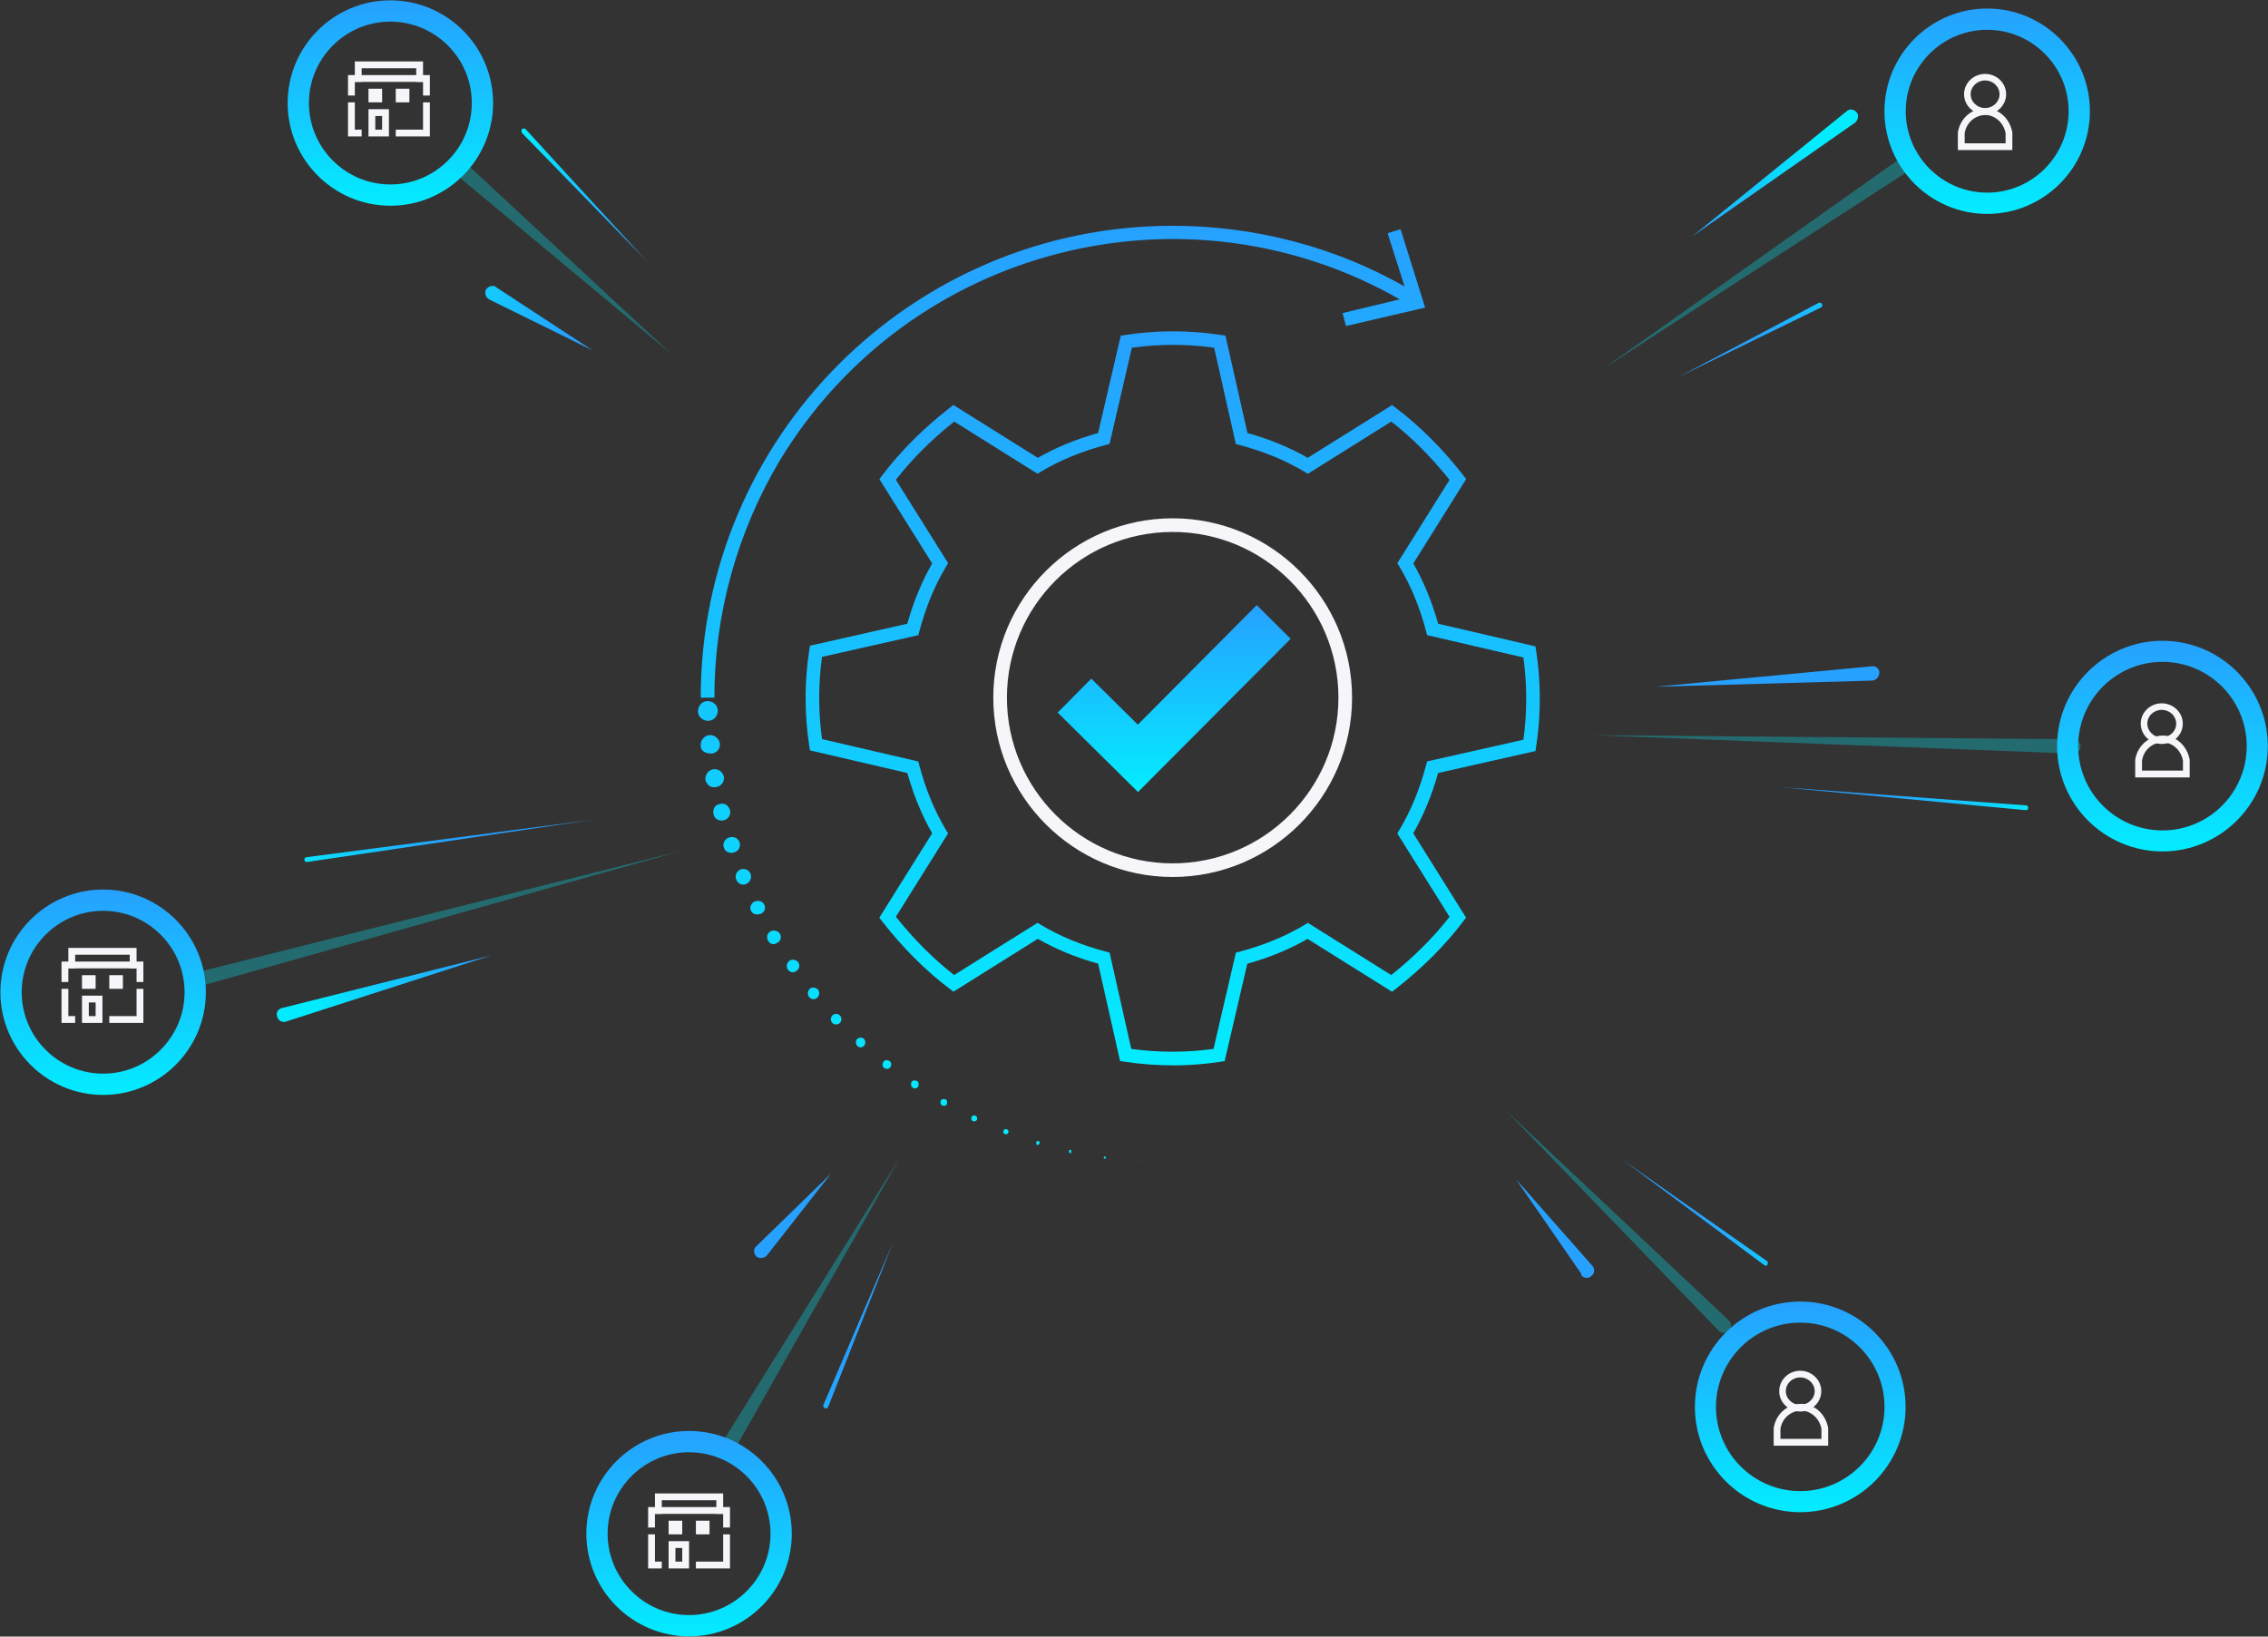<?xml version="1.0" encoding="UTF-8"?>
<svg id="Layer_1" xmlns="http://www.w3.org/2000/svg" xmlns:xlink="http://www.w3.org/1999/xlink" version="1.1" viewBox="0 0 332.5 240">
  <rect x="0" y="0" width="332.5" height="240" fill="#333333" stroke="none"/>
  <!-- Generator: Adobe Illustrator 30.0.0, SVG Export Plug-In . SVG Version: 2.1.1 Build 123)  -->
  <defs>
    <style>
      .st0 {
        fill: none;
      }

      .st1 {
        fill: url(#Gradients_1);
      }

      .st2 {
        fill: url(#Gradients_11);
      }

      .st3 {
        fill: url(#Gradients_18);
      }

      .st4 {
        fill: url(#Gradients_17);
      }

      .st5 {
        fill: url(#Gradients_15);
      }

      .st6 {
        fill: url(#Gradients_14);
      }

      .st7 {
        fill: url(#Gradients_13);
      }

      .st8 {
        fill: url(#Gradients_12);
      }

      .st9 {
        fill: url(#Gradients_16);
      }

      .st10 {
        fill: #f5f5fa;
      }

      .st11 {
        fill: url(#radial-gradient);
      }

      .st12 {
        fill: #03ecff;
        opacity: .3;
      }
    </style>
    <linearGradient id="Gradients_1" data-name="Gradients 1" x1="171.92" y1="48.59" x2="171.92" y2="156.23" gradientUnits="userSpaceOnUse">
      <stop offset="0" stop-color="#26a1ff"/>
      <stop offset="1" stop-color="#03ecff"/>
    </linearGradient>
    <linearGradient id="Gradients_11" data-name="Gradients 1" x1="155.63" y1="33.11" x2="155.63" y2="170.41" xlink:href="#Gradients_1"/>
    <linearGradient id="Gradients_12" data-name="Gradients 1" x1="172.13" y1="88.74" x2="172.13" y2="116.15" xlink:href="#Gradients_1"/>
    <linearGradient id="Gradients_13" data-name="Gradients 1" x1="291.33" y1="1.25" x2="291.33" y2="31.37" xlink:href="#Gradients_1"/>
    <linearGradient id="Gradients_14" data-name="Gradients 1" x1="317.02" y1="93.97" x2="317.02" y2="124.86" xlink:href="#Gradients_1"/>
    <linearGradient id="Gradients_15" data-name="Gradients 1" x1="263.93" y1="190.87" x2="263.93" y2="221.76" xlink:href="#Gradients_1"/>
    <linearGradient id="Gradients_16" data-name="Gradients 1" x1="57.23" y1=".05" x2="57.23" y2="30.17" xlink:href="#Gradients_1"/>
    <linearGradient id="Gradients_17" data-name="Gradients 1" x1="101.02" y1="209.85" x2="101.02" y2="239.97" xlink:href="#Gradients_1"/>
    <linearGradient id="Gradients_18" data-name="Gradients 1" x1="15.12" y1="130.45" x2="15.13" y2="160.57" xlink:href="#Gradients_1"/>
    <radialGradient id="radial-gradient" cx="170.15" cy="109.09" fx="170.15" fy="109.09" r="129.92" gradientUnits="userSpaceOnUse">
      <stop offset=".81" stop-color="#26a1ff"/>
      <stop offset="1" stop-color="#03ecff"/>
    </radialGradient>
  </defs>
  <path class="st1" d="M171.88,156.23c-2.36,0-4.71-.18-7-.53l-.67-.1-3.22-14.28c-3.24-.9-6.21-2.13-8.84-3.64l-12.37,7.75-.55-.42c-3.55-2.68-6.87-6.01-9.89-9.88l-.43-.55,7.75-12.38c-1.51-2.63-2.73-5.6-3.64-8.84l-14.28-3.32-.1-.67c-.71-4.58-.71-9.43,0-14.01l.1-.67,14.28-3.22c.9-3.24,2.13-6.21,3.64-8.84l-7.74-12.37.42-.55c2.68-3.54,6.01-6.87,9.88-9.89l.55-.43,12.38,7.75c2.63-1.51,5.6-2.73,8.84-3.64l3.32-14.28.67-.1c4.58-.71,9.43-.71,14.01,0l.67.1,3.22,14.28c3.24.9,6.21,2.13,8.84,3.64l12.37-7.74.55.42c3.55,2.69,6.87,6.01,9.88,9.88l.43.55-7.75,12.38c1.51,2.63,2.73,5.6,3.64,8.84l14.27,3.32.1.67c.71,4.58.71,9.43,0,14.01l-.1.67-14.28,3.22c-.91,3.24-2.13,6.21-3.64,8.84l7.74,12.37-.42.55c-2.68,3.55-6.01,6.87-9.88,9.89l-.55.43-12.38-7.75c-2.63,1.51-5.6,2.74-8.84,3.64l-3.32,14.28-.67.1c-2.29.36-4.65.53-7,.53ZM165.85,153.82c3.96.55,8.1.55,12.06,0l3.28-14.12.58-.15c3.51-.93,6.69-2.24,9.44-3.89l.53-.32,12.22,7.65c3.3-2.63,6.18-5.5,8.55-8.54l-7.66-12.23.32-.53c1.65-2.75,2.96-5.93,3.89-9.44l.16-.59,14.12-3.18c.55-3.96.55-8.1,0-12.06l-14.12-3.28-.15-.58c-.93-3.51-2.24-6.69-3.89-9.44l-.32-.53,7.65-12.22c-2.63-3.3-5.5-6.18-8.54-8.55l-12.23,7.66-.53-.32c-2.75-1.65-5.93-2.96-9.44-3.89l-.59-.16-3.18-14.12c-3.96-.55-8.1-.55-12.06,0l-3.28,14.12-.58.15c-3.51.93-6.69,2.24-9.44,3.89l-.53.32-12.22-7.65c-3.31,2.63-6.18,5.5-8.55,8.54l7.66,12.23-.32.53c-1.65,2.75-2.96,5.93-3.89,9.44l-.16.59-14.12,3.18c-.55,3.96-.55,8.1,0,12.06l14.12,3.28.15.58c.93,3.51,2.24,6.69,3.89,9.44l.32.53-7.65,12.22c2.63,3.3,5.5,6.18,8.54,8.55l12.23-7.66.53.32c2.75,1.65,5.93,2.96,9.44,3.89l.59.16,3.18,14.12Z"/>
  <path class="st10" d="M171.92,128.61c-14.5,0-26.3-11.8-26.3-26.3s11.8-26.3,26.3-26.3,26.3,11.8,26.3,26.3-11.8,26.3-26.3,26.3ZM171.92,78.01c-13.4,0-24.3,10.9-24.3,24.3s10.9,24.3,24.3,24.3,24.3-10.9,24.3-24.3-10.9-24.3-24.3-24.3Z"/>
  <path class="st2" d="M114.33,136.91c.3.5.1,1.1-.3,1.3-.5.4-1.1.3-1.4-.2s-.2-1.1.3-1.4,1.1-.1,1.4.3ZM110.62,132.21c-.5.2-.8.9-.5,1.4s.8.6,1.4.4c.6-.2.8-.9.5-1.4-.3-.5-.9-.6-1.4-.4ZM110.03,128.11c-.3-.6-.9-.8-1.5-.6-.6.3-.8.9-.6,1.5.3.6.9.9,1.5.6.6-.3.8-.9.6-1.5ZM115.72,140.91c-.4.3-.5.9-.2,1.3.3.4.8.5,1.2.2.5-.3.6-.9.3-1.3-.3-.4-.9-.5-1.3-.2ZM105.53,109.01c-.1-.7-.8-1.3-1.6-1.2-.7.1-1.3.8-1.2,1.6,0,.7.7,1.1,1.5,1.1s1.4-.7,1.3-1.5ZM103.83,105.71c.8,0,1.4-.7,1.4-1.5s-.7-1.4-1.5-1.4-1.4.7-1.4,1.5.7,1.4,1.5,1.4ZM122.03,148.91c-.3.3-.3.8,0,1.1.3.3.8.3,1.1,0s.3-.8,0-1.1c-.3-.3-.8-.3-1.1,0ZM107.02,118.81c-.2-.7-.8-1.1-1.5-.9-.7.1-1.1.8-.9,1.5.1.7.8,1,1.4.9.7-.1,1.2-.8,1-1.5ZM105.03,115.41c.7-.1,1.2-.8,1.1-1.5-.2-.8-.9-1.2-1.6-1.1-.8.2-1.2.9-1.1,1.6.2.7.8,1.2,1.6,1ZM108.42,123.51c-.2-.6-.9-.9-1.5-.7-.7.2-1,.9-.8,1.5s.8.9,1.5.7,1-.9.8-1.5ZM118.72,145.01c-.3.3-.4.8-.1,1.2.3.4.9.4,1.2.1.3-.3.4-.8.1-1.2-.3-.3-.9-.4-1.2-.1ZM156.92,168.61c-.1,0-.2.1-.2.2,0,.2.1.3.2.3s.2-.1.1-.2c.1-.2,0-.3-.1-.3ZM152.22,167.31c-.1,0-.3.1-.3.2,0,.2,0,.4.2.4.1,0,.3-.2.3-.3s-.1-.3-.2-.3ZM162.02,169.61c-.1,0-.2,0-.2.1s0,.2.1.2.2,0,.2-.1,0-.2-.1-.2ZM205.33,33.61l-1.9.6,2.49,7.8c-10.3-5.85-22.05-8.9-33.99-8.9-38.2,0-69.2,31-69.2,69.2h2c0-12.2,3.3-24.2,9.6-34.8,18.92-31.23,59.28-41.67,90.88-23.61l-8.38,2.01.5,1.9,11.6-2.7-3.6-11.5ZM125.62,152.41c-.2.3-.2.7.1,1s.8.2,1-.1c.2-.3.2-.7-.1-1-.3-.2-.7-.2-1,.1ZM166.92,170.31s-.1,0,0,.1c.1-.1,0-.1,0-.1ZM129.52,155.71c-.2.3-.2.7.1.9.3.2.7.2.9-.1.2-.3.2-.7-.1-.9-.3-.2-.7-.2-.9.1ZM134.42,158.51c-.3-.1-.7-.1-.8.2-.1.3-.1.6.2.8.2.2.7.1.8-.2.1-.3.1-.6-.2-.8ZM143.03,163.61c-.3-.1-.5,0-.6.2-.1.3,0,.5.2.6.2.1.5,0,.6-.2.1-.2,0-.5-.2-.6ZM147.62,165.61c-.2-.1-.4,0-.5.2-.1.2,0,.4.2.5s.4,0,.5-.2c.1-.2,0-.4-.2-.5ZM138.62,161.21c-.3-.1-.6,0-.7.2-.1.3,0,.6.2.7.2.1.6.1.7-.2.1-.3,0-.6-.2-.7Z"/>
  <polygon class="st8" points="166.84 116.15 155.06 104.5 159.99 99.52 166.81 106.27 184.24 88.74 189.21 93.68 166.84 116.15"/>
  <path class="st12" d="M100.12,124.71l-71.1,20c-.6.2-1.1-.2-1.3-.7-.2-.6.2-1.1.7-1.3h0l71.7-18Z"/>
  <path class="st12" d="M98.42,51.91l-30.7-25.6c-.4-.4-.5-1-.2-1.5.4-.4,1-.5,1.5-.2h0l29.4,27.3Z"/>
  <path class="st12" d="M132.03,169.61l-23.9,42.2c-.3.5-.9.7-1.4.4s-.7-.9-.4-1.4h0l25.7-41.2Z"/>
  <path class="st12" d="M235.12,54.01l42.8-30.3c.5-.4,1.1-.3,1.5.2s.3,1.1-.2,1.5c0,0-.1,0-.1.1h0l-44,28.5Z"/>
  <path class="st12" d="M233.52,107.81l70.5.6c.6,0,1,.5,1,1.1s-.5,1-1.1,1h0l-70.4-2.7Z"/>
  <path class="st12" d="M220.83,162.91l32.6,30.7c.4.4.5,1,.1,1.5-.4.4-1,.5-1.5.1h0l-31.2-32.3Z"/>
  <path class="st7" d="M291.33,31.37c-8.3,0-15.06-6.76-15.06-15.06s6.76-15.06,15.06-15.06,15.06,6.76,15.06,15.06-6.76,15.06-15.06,15.06ZM291.33,4.37c-6.58,0-11.94,5.36-11.94,11.94s5.36,11.94,11.94,11.94,11.94-5.36,11.94-11.94-5.36-11.94-11.94-11.94Z"/>
  <path class="st6" d="M317.03,124.86c-8.52,0-15.45-6.93-15.45-15.45s6.93-15.44,15.45-15.44,15.44,6.93,15.44,15.44-6.93,15.45-15.44,15.45ZM317.03,97.06c-6.81,0-12.36,5.54-12.36,12.36s5.54,12.36,12.36,12.36,12.35-5.54,12.35-12.36-5.54-12.36-12.35-12.36Z"/>
  <path class="st5" d="M263.92,221.76c-8.52,0-15.44-6.93-15.44-15.44s6.93-15.45,15.44-15.45,15.45,6.93,15.45,15.45-6.93,15.44-15.45,15.44ZM263.92,193.96c-6.81,0-12.35,5.54-12.35,12.36s5.54,12.35,12.35,12.35,12.36-5.54,12.36-12.35-5.54-12.36-12.36-12.36Z"/>
  <path class="st9" d="M57.23,30.17c-8.3,0-15.06-6.76-15.06-15.06S48.92.05,57.23.05s15.06,6.76,15.06,15.06-6.76,15.06-15.06,15.06ZM57.23,3.17c-6.58,0-11.94,5.36-11.94,11.94s5.36,11.94,11.94,11.94,11.94-5.36,11.94-11.94-5.36-11.94-11.94-11.94Z"/>
  <path class="st4" d="M101.02,239.97c-8.3,0-15.06-6.76-15.06-15.06s6.76-15.06,15.06-15.06,15.06,6.76,15.06,15.06-6.76,15.06-15.06,15.06ZM101.02,212.97c-6.58,0-11.94,5.36-11.94,11.94s5.36,11.94,11.94,11.94,11.94-5.36,11.94-11.94-5.36-11.94-11.94-11.94Z"/>
  <path class="st3" d="M15.12,160.57c-8.3,0-15.06-6.76-15.06-15.06s6.76-15.06,15.06-15.06,15.06,6.76,15.06,15.06-6.76,15.06-15.06,15.06ZM15.12,133.57c-6.58,0-11.94,5.36-11.94,11.94s5.36,11.94,11.94,11.94,11.94-5.36,11.94-11.94-5.36-11.94-11.94-11.94Z"/>
  <path class="st10" d="M263.92,207c-1.7,0-3.08-1.34-3.08-2.99s1.38-2.99,3.08-2.99,3.09,1.34,3.09,2.99-1.38,2.99-3.09,2.99ZM263.92,202c-1.17,0-2.11.9-2.11,2.01s.95,2.01,2.11,2.01,2.12-.9,2.12-2.01-.95-2.01-2.12-2.01Z"/>
  <path class="st10" d="M268.03,212.01h-8v-2.57c.17-1.13.75-2.11,1.64-2.77.87-.64,1.98-.91,3.04-.75,1.71.34,2.97,1.68,3.31,3.5v2.59ZM261.03,211.01h6v-1.5c-.26-1.32-1.22-2.35-2.5-2.61-.78-.12-1.61.08-2.27.57-.67.49-1.11,1.23-1.24,2.08v1.46Z"/>
  <path class="st11" d="M86.92,51.41l-15.2-7.5c-.5-.3-.7-.9-.5-1.4.3-.5.9-.7,1.4-.5h0s.1,0,.1.1l14.2,9.3ZM231.83,186.81l-9.6-13.9,11.2,12.7c.4.4.4,1.1-.1,1.5-.4.4-1.1.4-1.5-.1h0v-.2ZM258.62,185.51l-20.7-15.4,21.1,14.8c.2.1.2.4.1.5,0,.2-.3.3-.5.1h0ZM120.72,206.01l10.2-23.8-9.5,24.1c-.1.2-.3.3-.5.2s-.3-.3-.2-.5h0ZM271.93,18.01l-23.9,16.7,22.7-18.4c.4-.4,1.1-.3,1.5.2.3.4.2,1.1-.3,1.5.1-.1.1,0,0,0ZM72.03,140.11l-30.1,9.7c-.5.2-1.1-.1-1.3-.7s.1-1.1.7-1.3h.1l30.6-7.7ZM274.52,99.81l-31.8.9,31.7-3c.6-.1,1.1.4,1.1.9,0,.6-.4,1.1-1,1.2h0ZM86.92,120.21l-41.9,6.2c-.2,0-.4-.1-.4-.3s.1-.4.3-.4h0l42-5.5ZM266.93,45.11l-20.9,10.2,20.6-10.9c.2-.1.4,0,.5.2.1.2,0,.4-.2.5h0ZM297.02,118.81l-36.3-3.4,36.3,2.7c.2,0,.4.2.3.4,0,.2-.1.3-.3.3h0ZM121.83,172.11l-9.4,12c-.4.4-1,.5-1.5.2-.4-.4-.5-1-.2-1.4l.1-.1,11-10.7ZM94.83,38.31l-18.3-18.8c-.1-.2-.1-.4,0-.6.2-.1.4-.1.5,0h0l17.8,19.4Z"/>
  <polygon class="st10" points="107.02 224.01 106.02 224.01 106.02 222.01 96.02 222.01 96.02 224.01 95.02 224.01 95.02 221.01 107.02 221.01 107.02 224.01"/>
  <polygon class="st10" points="106.02 222.01 105.02 222.01 105.02 220.01 97.02 220.01 97.02 222.01 96.02 222.01 96.02 219.01 106.02 219.01 106.02 222.01"/>
  <polygon class="st10" points="97.02 230.01 95.02 230.01 95.02 225.01 96.02 225.01 96.02 229.01 97.02 229.01 97.02 230.01"/>
  <polygon class="st10" points="107.02 230.01 102.02 230.01 102.02 229.01 106.02 229.01 106.02 225.01 107.02 225.01 107.02 230.01"/>
  <path class="st10" d="M101.02,230.01h-3v-4h3v4ZM99.02,229.01h1v-2h-1v2Z"/>
  <g>
    <rect class="st0" x="98.02" y="223.01" width="2" height="2"/>
    <rect class="st10" x="98.02" y="223.01" width="2" height="2"/>
  </g>
  <g>
    <rect class="st0" x="102.02" y="223.01" width="2" height="2"/>
    <rect class="st10" x="102.02" y="223.01" width="2" height="2"/>
  </g>
  <polygon class="st10" points="21.02 144.01 20.02 144.01 20.02 142.01 10.02 142.01 10.02 144.01 9.02 144.01 9.02 141.01 21.02 141.01 21.02 144.01"/>
  <polygon class="st10" points="20.02 142.01 19.02 142.01 19.02 140.01 11.02 140.01 11.02 142.01 10.02 142.01 10.02 139.01 20.02 139.01 20.02 142.01"/>
  <polygon class="st10" points="11.02 150.01 9.02 150.01 9.02 145.01 10.02 145.01 10.02 149.01 11.02 149.01 11.02 150.01"/>
  <polygon class="st10" points="21.02 150.01 16.02 150.01 16.02 149.01 20.02 149.01 20.02 145.01 21.02 145.01 21.02 150.01"/>
  <path class="st10" d="M15.02,150.01h-3v-4h3v4ZM13.02,149.01h1v-2h-1v2Z"/>
  <g>
    <rect class="st0" x="12.02" y="143.01" width="2" height="2"/>
    <rect class="st10" x="12.02" y="143.01" width="2" height="2"/>
  </g>
  <g>
    <rect class="st0" x="16.02" y="143.01" width="2" height="2"/>
    <rect class="st10" x="16.02" y="143.01" width="2" height="2"/>
  </g>
  <polygon class="st10" points="63.02 14.01 62.02 14.01 62.02 12.01 52.02 12.01 52.02 14.01 51.02 14.01 51.02 11.01 63.02 11.01 63.02 14.01"/>
  <polygon class="st10" points="62.02 12.01 61.02 12.01 61.02 10.01 53.02 10.01 53.02 12.01 52.02 12.01 52.02 9.01 62.02 9.01 62.02 12.01"/>
  <polygon class="st10" points="53.02 20.01 51.02 20.01 51.02 15.01 52.02 15.01 52.02 19.01 53.02 19.01 53.02 20.01"/>
  <polygon class="st10" points="63.02 20.01 58.02 20.01 58.02 19.01 62.02 19.01 62.02 15.01 63.02 15.01 63.02 20.01"/>
  <path class="st10" d="M57.02,20.01h-3v-4h3v4ZM55.02,19.01h1v-2h-1v2Z"/>
  <g>
    <rect class="st0" x="54.02" y="13.01" width="2" height="2"/>
    <rect class="st10" x="54.02" y="13.01" width="2" height="2"/>
  </g>
  <g>
    <rect class="st0" x="58.02" y="13.01" width="2" height="2"/>
    <rect class="st10" x="58.02" y="13.01" width="2" height="2"/>
  </g>
  <path class="st10" d="M316.92,109.1c-1.7,0-3.08-1.34-3.08-2.98s1.38-2.98,3.08-2.98,3.09,1.34,3.09,2.98-1.38,2.98-3.09,2.98ZM316.92,104.1c-1.17,0-2.11.9-2.11,2.02s.95,2.02,2.11,2.02,2.12-.9,2.12-2.02-.95-2.02-2.12-2.02Z"/>
  <path class="st10" d="M321.03,114.01h-8v-2.57c.17-1.13.75-2.11,1.64-2.77.87-.64,1.98-.92,3.04-.75,1.71.34,2.97,1.68,3.31,3.5v2.59ZM314.03,113.01h6v-1.5c-.26-1.32-1.22-2.35-2.5-2.61-.77-.12-1.61.08-2.26.57-.67.49-1.11,1.23-1.24,2.08v1.46Z"/>
  <path class="st10" d="M291.03,16.8c-1.7,0-3.09-1.34-3.09-2.98s1.38-2.98,3.09-2.98,3.08,1.34,3.08,2.98-1.38,2.98-3.08,2.98ZM291.03,11.8c-1.17,0-2.12.9-2.12,2.02s.95,2.02,2.12,2.02,2.11-.9,2.11-2.02-.95-2.02-2.11-2.02Z"/>
  <path class="st10" d="M295.03,22.01h-8v-2.57c.17-1.13.75-2.11,1.64-2.77.87-.64,1.98-.92,3.04-.75,1.71.34,2.97,1.68,3.31,3.5v2.59ZM288.03,21.01h6v-1.5c-.26-1.32-1.22-2.35-2.5-2.61-.77-.12-1.61.08-2.26.57-.67.49-1.11,1.23-1.24,2.08v1.46Z"/>
</svg>